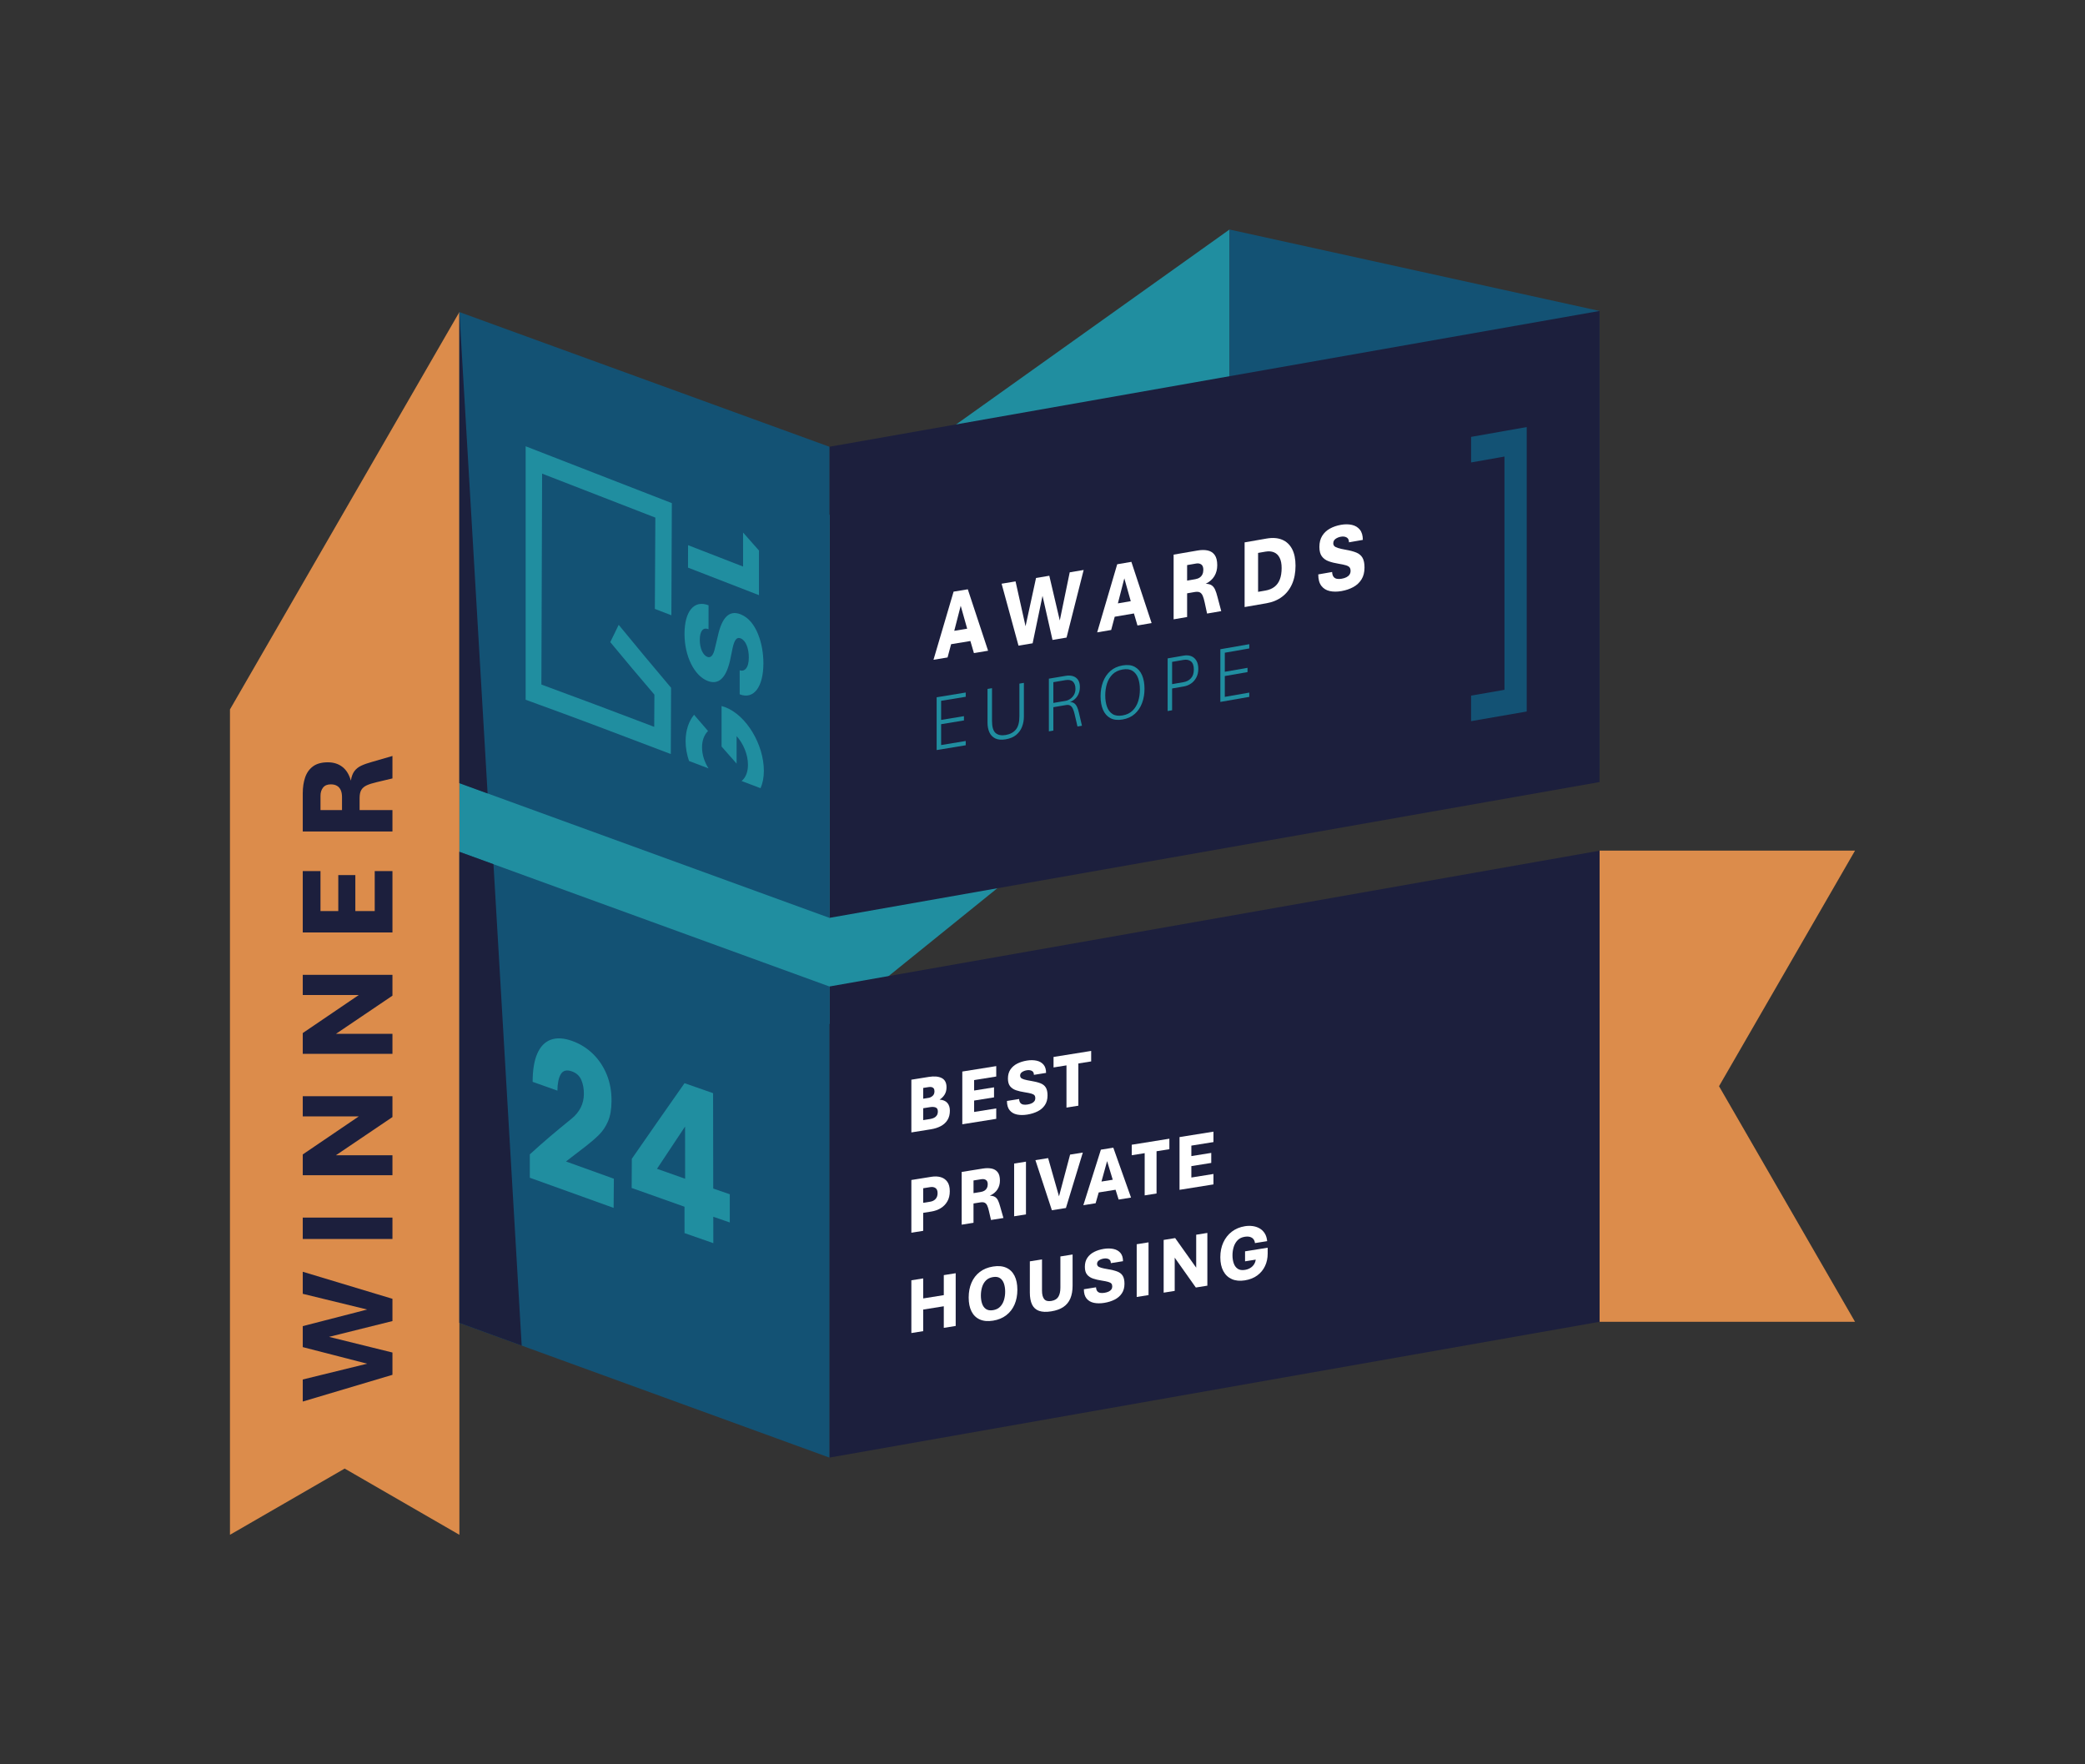 <?xml version="1.0" encoding="UTF-8"?>
<svg xmlns="http://www.w3.org/2000/svg" viewBox="0 0 313.228 265.039">
  <rect x="0" y="0" width="313.228" height="265.039" fill="#333333" stroke="none"/>
  <defs>
    <style>.cls-1{fill:none;}.cls-2{fill:#dc8c4b;}.cls-3{fill:#208ea0;}.cls-4{fill:#fff;}.cls-5{fill:#1c1f3d;}.cls-6{fill:#1c203d;}.cls-7{fill:#135274;}.cls-8{fill:#135274;}.cls-9{fill:#1c1f3d;}</style>
  </defs>
  <g id="Do_Not_Edit">
    <polygon class="cls-3" points="69.014 116.958 184.707 34.479 184.707 105.249 69.014 198.729 69.014 116.958"></polygon>
    <polygon class="cls-8" points="184.707 34.479 184.707 95.248 240.296 115.481 240.298 46.712 184.707 34.479"></polygon>
    <polygon class="cls-2" points="34.548 106.571 34.548 230.56 51.78 220.611 51.78 220.611 69.014 230.561 69.014 46.874 34.548 106.571"></polygon>
    <polygon class="cls-2" points="278.681 127.781 240.298 127.781 240.298 198.56 278.679 198.56 258.248 163.172 258.248 163.172 278.681 127.781"></polygon>
    <polygon class="cls-5" points="240.298 127.792 124.604 148.192 124.604 218.962 240.297 198.562 240.298 127.792"></polygon>
    <polygon class="cls-8" points="69.014 127.959 69.014 198.729 124.602 218.961 124.605 148.192 69.014 127.959"></polygon>
    <polygon class="cls-5" points="240.298 46.712 124.604 67.112 124.604 137.882 240.297 117.482 240.298 46.712"></polygon>
    <polygon class="cls-8" points="69.014 46.879 69.014 117.649 124.602 137.882 124.605 67.113 69.014 46.879"></polygon>
    <polygon class="cls-6" points="74.135 129.823 69.014 127.959 69.014 198.729 78.373 202.135 74.135 129.823"></polygon>
    <polygon class="cls-6" points="69.014 46.879 69.014 117.649 73.252 119.192 69.014 46.879"></polygon>
    <path class="cls-4" d="M140.239,99.11c1.207-4.095,1.811-6.141,3.018-10.233.854-.14,1.282-.21,2.136-.351,1.219,3.693,1.828,5.538,3.047,9.227-.851.142-1.277.212-2.128.354-.213-.725-.319-1.088-.532-1.814-1.158.192-1.738.288-2.896.479-.213.796-.319,1.194-.532,1.991-.844.139-1.267.209-2.112.348ZM143.358,94.762c.776-.128,1.164-.192,1.939-.32-.388-1.377-.582-2.065-.97-3.442-.388,1.505-.582,2.257-.97,3.762Z"></path>
    <path class="cls-4" d="M153.009,96.99c-1.016-3.72-1.523-5.581-2.539-9.304.839-.139,1.257-.209,2.096-.348.6,2.695.9,4.042,1.501,6.736.63-2.9.946-4.35,1.576-7.25.797-.133,1.196-.2,1.993-.334.63,2.688.945,4.032,1.575,6.719.597-2.894.895-4.341,1.492-7.235.838-.141,1.256-.212,2.094-.353-1.027,4.061-1.54,6.092-2.568,10.154-.845.143-1.268.214-2.113.357-.6-2.649-.9-3.974-1.499-6.624-.595,2.85-.892,4.276-1.487,7.127-.848.142-1.272.214-2.12.356Z"></path>
    <path class="cls-4" d="M164.828,94.995c1.204-4.092,1.806-6.138,3.009-10.23.852-.145,1.278-.217,2.129-.363,1.216,3.679,1.824,5.519,3.039,9.197-.849.145-1.274.218-2.123.363-.212-.723-.318-1.085-.531-1.808-1.155.197-1.733.296-2.888.493-.212.796-.318,1.194-.531,1.989-.842.143-1.263.215-2.105.358ZM167.939,90.64c.774-.132,1.16-.198,1.934-.33-.387-1.372-.58-2.058-.967-3.431-.387,1.504-.58,2.256-.967,3.76Z"></path>
    <path class="cls-4" d="M176.312,93.033v-9.716c1.445-.248,2.168-.372,3.612-.621.568-.098,1.073-.098,1.515-.001.441.097.789.322,1.044.675.255.353.382.866.382,1.541,0,.611-.141,1.155-.426,1.633s-.721.863-1.31,1.157c.375.003.672.077.891.222.219.145.393.364.523.656s.25.661.36,1.104c.225.848.337,1.271.561,2.119-.851.147-1.276.22-2.127.367-.144-.668-.216-1.002-.36-1.67-.088-.418-.185-.751-.293-1-.108-.248-.253-.419-.436-.513-.183-.094-.439-.112-.767-.055-.457.079-.685.118-1.142.197v3.558c-.811.14-1.217.209-2.028.349ZM178.34,87.22c.492-.085.739-.127,1.231-.212.26-.045.481-.128.659-.251.18-.122.314-.281.408-.478.092-.196.138-.424.138-.684,0-.385-.102-.651-.309-.799-.207-.147-.463-.194-.77-.141-.543.094-.814.14-1.357.234v2.331Z"></path>
    <path class="cls-4" d="M186.977,91.193c0-3.887 0-5.83 0-9.717,1.315-.228,1.972-.342,3.287-.571.912-.159,1.694-.102,2.346.17s1.151.737,1.498,1.396c.347.659.519,1.494.519,2.505,0,1.055-.174,1.975-.523,2.763-.349.787-.85,1.426-1.505,1.915-.653.489-1.433.812-2.336.969-1.315.228-1.972.342-3.287.57ZM189.002,88.907c.436-.076.655-.114,1.091-.189.546-.095,1.002-.282,1.365-.562.364-.28.635-.654.813-1.123.178-.468.268-1.038.268-1.707,0-.626-.099-1.136-.296-1.53-.198-.394-.48-.669-.848-.823-.368-.155-.802-.189-1.303-.102-.436.076-.655.114-1.091.189v5.848Z"></path>
    <path class="cls-4" d="M201.534,88.792c-.659.115-1.253.114-1.777-.004-.525-.118-.942-.379-1.252-.782-.308-.404-.463-.976-.463-1.717.832-.145,1.248-.218,2.08-.363.017.31.086.547.208.711.121.164.287.267.498.31.21.043.453.04.731-.009.277-.048.516-.123.715-.226.2-.102.352-.232.46-.391.108-.159.16-.344.16-.556,0-.226-.049-.403-.148-.531-.099-.127-.277-.23-.536-.31-.258-.08-.63-.162-1.112-.239-.561-.091-1.061-.213-1.494-.371-.433-.158-.773-.404-1.021-.735-.249-.332-.372-.807-.372-1.423,0-.66.142-1.216.428-1.671.286-.454.673-.815,1.16-1.083.488-.268,1.041-.456,1.659-.564.597-.104,1.144-.101,1.642.012s.895.353,1.191.72c.297.367.445.878.445,1.533-.832.146-1.248.218-2.08.364,0-.361-.12-.606-.36-.736-.239-.129-.523-.165-.851-.107-.306.054-.574.162-.803.325-.229.163-.344.387-.344.67,0,.159.049.293.146.404.096.11.28.21.552.297.27.087.667.178,1.188.268.638.111,1.165.251,1.579.421.414.171.722.43.924.778.202.348.302.837.302,1.468,0,.708-.15,1.304-.453,1.788s-.714.868-1.236,1.151c-.521.283-1.109.482-1.765.597Z"></path>
    <path class="cls-7" d="M221.001,69.468c2.006-.354,3.009-.53,5.014-.884-0,11.68-0,23.36-.001,35.04-2.005.348-3.008.523-5.014.871v3.837c3.343-.58,5.014-.87,8.357-1.45l.001-42.729c-3.343.59-5.014.885-8.357,1.476v3.838Z"></path>
    <path class="cls-3" d="M100.818,103.32c-3.157-3.739-4.737-5.644-7.872-9.455-.506,1.042-.759,1.563-1.266,2.595,2.639,3.185,3.967,4.771,6.629,7.887-.011,1.987-.016,2.962-.027,4.84-6.895-2.618-10.398-3.945-16.95-6.355.038-10.56.071-21.121.109-31.681,6.804,2.64,10.227,3.97,17.011,6.606-.03,5.142-.045,8.027-.075,13.715.994.383,1.491.574,2.483.956.028-7.107.042-10.751.07-16.847-8.723-3.39-13.14-5.105-21.963-8.54v38.075c8.271,3.004,12.896,4.767,21.806,8.157.013-2.8.019-4.31.032-7.418l0-0c.004-1.003.006-1.511.01-2.535Z"></path>
    <path class="cls-3" d="M114.685,99.612c0-2.868-1.039-6.352-3.354-7.296l-.001-0c-.043-.019-.086-.036-.129-.053-1.617-.626-2.749.457-3.358,3.275-.175.728-.262,1.092-.437,1.821-.229,1.078-.616,1.522-1.148,1.317-.665-.256-1.13-1.303-1.128-2.547.002-1.324.483-1.928,1.284-1.62l.028.011c.002-1.443.003-2.164.004-3.592-.011-.004-.017-.006-.028-.011-2.128-.823-3.574.882-3.584,4.281-.01,3.348,1.463,6.32,3.487,7.096,1.608.616,2.73-.394,3.344-3.033.153-.742.229-1.113.381-1.856.334-1.573.777-1.678,1.21-1.511.02.008.039.016.058.024.702.305,1.18,1.418,1.18,2.852 0,1.63-.674,2.144-1.346,1.93-.01-.003-.016-.005-.026-.008 0,1.45 0,2.174.001,3.608.011.004.016.006.027.01,2.096.802,3.536-1.121,3.536-4.698Z"></path>
    <path class="cls-3" d="M111.63,79.995c.001,1.965.001,2.996.001,5.114-3.283-1.276-4.939-1.919-8.263-3.211-.004,1.326-.006,2.002-.009,3.372,4.302,1.669,6.445,2.5,10.663,4.137-0-2.774-.001-4.133-.001-6.704-.955-1.093-1.433-1.635-2.391-2.707Z"></path>
    <path class="cls-3" d="M108.94,106.233c-.182-.07-.362-.124-.54-.171-0.0.937-.001,1.402-.001,2.321-0.0.325-0.0.487-0.0.809-.001,1.198-.001,1.79-.001,2.949.908,1.039,1.36,1.554,2.261,2.573-0-1.609-0-2.441-.001-4.135,1.023,1.136,1.708,2.779,1.708,4.306 0,1.115-.365,1.956-.959,2.438,1.147.437,1.717.653,2.846,1.082.319-.715.5-1.592.5-2.614 0-3.888-2.567-8.319-5.812-9.559Z"></path>
    <path class="cls-3" d="M105.467,112.257c.002-1.055.347-1.901.899-2.446-.838-.969-1.258-1.456-2.099-2.437-.785.955-1.264,2.32-1.269,3.943-.003,1.021.183,2.036.513,2.997,1.177.448,1.764.672,2.933,1.118-.605-.939-.979-2.061-.977-3.175Z"></path>
    <path class="cls-3" d="M140.711,112.675v-7.929c1.749-.285,2.623-.428,4.37-.715v.641c-1.478.243-2.217.364-3.696.605v2.869c1.372-.225,2.058-.337,3.43-.563v.642c-1.371.226-2.057.339-3.43.564v3.133c1.479-.243,2.218-.365,3.696-.609v.642c-1.747.289-2.621.433-4.37.72Z"></path>
    <path class="cls-3" d="M151.081,111.062c-.644.108-1.167.061-1.569-.138-.402-.199-.695-.508-.88-.924-.185-.417-.277-.893-.277-1.43v-5.078c.27-.045.405-.067.675-.112v4.906c0,.91.179,1.52.538,1.829.358.308.864.409,1.514.3.655-.11,1.161-.38,1.522-.808.36-.429.541-1.098.541-2.008v-4.904c.269-.045.404-.068.673-.113,0,2.03,0,3.045-0,5.075,0,.537-.092,1.044-.277,1.522-.184.478-.477.885-.876,1.218-.4.333-.927.555-1.582.665Z"></path>
    <path class="cls-3" d="M157.572,109.864v-7.913c1.014-.171,1.521-.257,2.535-.428.382-.065.735-.051,1.055.041.321.092.58.274.775.544.195.271.293.644.293,1.118,0,.505-.127.957-.381,1.352-.254.395-.622.691-1.102.886.251.001.46.061.627.179.166.118.306.295.419.529.113.234.21.528.289.882.184.787.275,1.181.459,1.968-.269.046-.403.069-.672.114-.175-.756-.263-1.134-.439-1.889-.07-.302-.154-.56-.253-.777-.099-.216-.229-.375-.391-.474-.162-.1-.375-.128-.639-.083-.761.129-1.142.193-1.903.322v3.516c-.269.046-.404.068-.673.114ZM158.244,105.595c.722-.122,1.083-.183,1.804-.305.271-.046.522-.151.751-.314.229-.163.416-.37.556-.622.14-.253.211-.541.211-.862,0-.491-.126-.853-.378-1.092-.252-.237-.631-.313-1.139-.227-.722.122-1.082.183-1.804.305v3.117Z"></path>
    <path class="cls-3" d="M168.646,108.083c-.737.126-1.349.057-1.839-.208-.491-.265-.857-.682-1.102-1.249-.245-.567-.368-1.245-.368-2.032,0-.787.123-1.508.368-2.161.245-.653.611-1.196,1.102-1.631.49-.434,1.102-.715,1.839-.841.732-.125,1.342-.054,1.828.213s.851.684,1.096,1.254c.245.569.368,1.248.368,2.035s-.123,1.507-.368,2.158c-.245.651-.61,1.193-1.096,1.625-.486.432-1.096.711-1.828.837ZM168.646,107.472c.615-.105,1.112-.344,1.495-.718.382-.373.661-.835.839-1.387.176-.55.265-1.146.265-1.784,0-.643-.089-1.21-.265-1.7-.178-.491-.456-.858-.839-1.101-.382-.244-.88-.314-1.495-.208-.618.106-1.119.347-1.503.722-.384.375-.664.838-.839,1.389-.175.55-.263,1.147-.263,1.79,0,.638.088,1.204.263,1.694.175.491.455.858.839,1.1.384.243.885.31,1.503.204Z"></path>
    <path class="cls-3" d="M175.414,106.813c0-3.164,0-4.746 0-7.909.968-.167,1.452-.251,2.42-.419.42-.073.795-.044,1.124.086.329.131.589.358.778.679.19.322.284.732.284,1.229,0,.478-.094.903-.284,1.272-.189.369-.448.672-.778.908-.33.236-.704.389-1.124.462-.7.121-1.049.182-1.749.303v3.273c-.268.046-.403.07-.671.116ZM176.086,102.771c.683-.118,1.024-.177,1.707-.295.465-.081.84-.278,1.127-.592.287-.314.429-.743.429-1.288,0-.591-.142-1.004-.429-1.236-.287-.233-.662-.309-1.127-.228-.683.118-1.024.177-1.707.296,0,1.338,0,2.006-0,3.344Z"></path>
    <path class="cls-3" d="M183.331,105.441c0-3.165 0-4.747 0-7.911,1.739-.303,2.609-.455,4.347-.758,0,.256-0.0.384-0.0.64-1.47.257-2.206.385-3.676.641v2.863c1.365-.238,2.047-.357,3.412-.595,0,.256,0,.385-0.0.641-1.364.238-2.047.357-3.412.595,0,1.251,0,1.876-0,3.127,1.471-.256,2.206-.384,3.676-.64-0.0.256-0.0.385-0.0.641-1.739.303-2.608.454-4.347.757Z"></path>
    <path class="cls-1" d="M206.37,90.082c1.654-.292,2.481-.438,4.136-.729-0,9.509-0,19.017-.001,28.526-1.654.287-2.481.431-4.136.719-0,1.25-0,1.874-0,3.124,2.757-.478,4.136-.718,6.892-1.196 0-11.595.001-23.19.001-34.785-2.757.487-4.135.73-6.893,1.217-0,1.25-0,1.875-0,3.124Z"></path>
    <path class="cls-9" d="M58.957,206.528l-13.473,4.014v-3.313l9.679-2.372-9.679-2.492v-3.153l9.679-2.493-9.679-2.361v-3.313l13.473,4.063v3.344l-9.529,2.372,9.529,2.353v3.354Z"></path>
    <path class="cls-9" d="M58.957,186.121h-13.473v-3.213h13.473v3.213Z"></path>
    <path class="cls-9" d="M58.957,176.545h-13.473v-3.123l8.418-5.716h-8.418v-3.032h13.473v3.133l-8.488,5.735h8.488v3.003Z"></path>
    <path class="cls-9" d="M58.957,158.31h-13.473v-3.123l8.418-5.716h-8.418v-3.032h13.473v3.133l-8.488,5.735h8.488v3.003Z"></path>
    <path class="cls-9" d="M58.957,140.075h-13.473v-9.219h2.663v6.006h2.673v-5.405h2.562v5.405h2.913v-6.006h2.663v9.219Z"></path>
    <path class="cls-9" d="M58.957,124.904h-13.473v-5.726c0-.9.12-1.701.36-2.402.24-.7.636-1.253,1.186-1.656.551-.403,1.293-.605,2.228-.605.847,0,1.568.225,2.162.676.594.45,1.024,1.143,1.291,2.076.094-.594.267-1.063.521-1.411.254-.347.599-.624,1.036-.831.437-.206.976-.396,1.616-.57l3.073-.891v3.373l-2.402.57c-.601.141-1.086.296-1.457.466-.37.17-.642.4-.816.69-.173.291-.26.696-.26,1.217v1.812h4.935v3.213ZM51.38,121.691v-1.952c0-.413-.063-.762-.19-1.046-.126-.283-.315-.499-.565-.646-.25-.146-.556-.221-.916-.221-.534,0-.927.164-1.181.491-.253.327-.38.734-.38,1.221v2.152h3.233Z"></path>
  </g>
  <g id="txt_outlines">
    <path class="cls-3" d="M79.596,176.923v-3.515c2.389-2.172,3.665-3.229,6.241-5.332.611-.49,1.077-1.048,1.393-1.671.316-.624.479-1.308.486-2.049.008-.788-.119-1.492-.383-2.114-.264-.62-.735-1.054-1.411-1.296-.781-.28-1.337-.14-1.669.414-.333.557-.503,1.382-.512,2.479-1.504-.538-2.249-.803-3.724-1.325.002-1.76.233-3.175.698-4.239.466-1.065,1.143-1.761,2.033-2.086.89-.324,1.963-.263,3.221.188,1.17.419,2.199,1.058,3.085,1.916.886.857,1.58,1.888,2.081,3.093.501,1.206.747,2.55.734,4.033-.01,1.222-.187,2.231-.528,3.03-.341.799-.801,1.481-1.377,2.046-.575.564-1.225,1.124-1.942,1.679-1.211.917-1.812,1.378-2.996,2.305,2.804,1.009,4.25,1.531,7.195,2.59-.014,1.753-.022,2.629-.036,4.382-5.303-1.904-7.879-2.842-12.589-4.529Z"></path>
    <path class="cls-3" d="M102.836,185.24c-.002-1.585-.003-2.378-.005-3.964-3.216-1.13-4.812-1.699-7.938-2.819.01-1.754.015-2.631.025-4.385,3.155-4.542,4.727-6.814,7.919-11.355,1.695.598,2.552.899,4.289,1.502.009,5.73.014,8.596.024,14.328.991.343,1.488.514,2.485.856-0,1.694-0,2.541-0,4.235-.993-.34-1.488-.51-2.478-.853.003,1.585.004,2.378.007,3.963-1.735-.6-2.602-.902-4.327-1.508ZM98.701,175.578c1.677.597,2.523.896,4.225,1.495-.004-3.137-.006-4.706-.01-7.843-1.692,2.54-2.532,3.81-4.215,6.348Z"></path>
    <path class="cls-4" d="M136.913,170.115v-7.922c1.045-.167,1.568-.251,2.613-.418.823-.132,1.474-.074,1.952.173.478.247.717.708.717,1.383,0,.424-.095.79-.285,1.099-.19.309-.442.561-.756.757.517.035.903.198,1.16.488.256.291.385.681.385,1.171,0,.549-.119,1.016-.357,1.399-.238.383-.572.69-1.002.92-.43.23-.937.391-1.52.484-1.163.186-1.744.279-2.906.465ZM138.69,165.052c.321-.051.482-.077.803-.128.229-.037.435-.137.617-.302.183-.165.274-.392.274-.682,0-.204-.042-.356-.127-.456-.085-.1-.195-.161-.329-.183-.135-.022-.28-.02-.435.005-.321.051-.482.077-.803.128v1.618ZM138.69,168.265c.423-.068.635-.102,1.057-.169.218-.035.412-.095.584-.182s.308-.207.41-.363c.101-.156.152-.353.152-.592,0-.31-.112-.508-.335-.594s-.494-.103-.811-.053c-.423.068-.634.101-1.057.169v1.783Z"></path>
    <path class="cls-4" d="M144.566,168.89c0-3.169 0-4.753 0-7.922,2.04-.326,3.059-.49,5.099-.816v1.565c-1.329.213-1.993.319-3.322.531v1.571c1.196-.191,1.794-.287,2.99-.478v1.507c-1.196.191-1.794.287-2.99.478v1.713c1.329-.213,1.993-.319,3.322-.531v1.566c-2.04.326-3.059.49-5.099.816Z"></path>
    <path class="cls-4" d="M154.341,167.432c-.579.093-1.1.091-1.561-.006-.461-.097-.828-.31-1.099-.639-.271-.329-.407-.796-.407-1.4.731-.117,1.096-.175,1.827-.292.015.253.076.446.183.58.107.134.253.219.437.254.185.035.399.033.642-.006.244-.039.453-.1.628-.183.175-.083.31-.189.404-.318.094-.129.141-.28.141-.452,0-.184-.043-.328-.13-.432-.087-.104-.244-.188-.471-.254-.227-.066-.554-.132-.977-.197-.493-.075-.932-.176-1.312-.305-.38-.13-.679-.33-.897-.601-.218-.271-.327-.658-.327-1.16,0-.537.125-.991.376-1.361s.591-.663,1.019-.881c.428-.218.913-.37,1.456-.457.524-.084,1.005-.079,1.442.013.437.093.786.289,1.046.589.26.3.39.716.39,1.25-.731.117-1.096.175-1.827.292,0-.294-.105-.494-.316-.6-.21-.106-.46-.135-.748-.089-.269.043-.505.131-.706.263-.201.132-.302.314-.302.546,0,.129.042.239.127.33.085.09.246.171.484.243.238.072.587.147,1.044.221.56.092,1.023.206,1.387.346.364.14.634.352.811.635.177.284.266.682.266,1.196,0,.577-.133,1.062-.399,1.456-.266.394-.627.706-1.085.936-.458.23-.974.391-1.55.484Z"></path>
    <path class="cls-4" d="M160.216,166.386c0-2.538 0-3.807 0-6.344-.777.124-1.166.187-1.943.311v-1.577c2.261-.362,3.392-.543,5.653-.905v1.577c-.771.123-1.156.185-1.927.308-0,2.538-0,3.807-0,6.344-.713.114-1.07.171-1.783.285Z"></path>
    <path class="cls-4" d="M136.913,185.183v-7.922c1.207-.193,1.81-.29,3.017-.483.502-.08.961-.063,1.378.053.417.116.751.346,1.002.69.251.344.376.819.376,1.423s-.125,1.12-.376,1.546c-.251.427-.585.765-1.002,1.014-.417.249-.877.414-1.378.494-.496.079-.744.119-1.24.198v2.702c-.711.114-1.066.171-1.777.284ZM138.69,180.69c.427-.068.641-.103,1.068-.171.325-.052.589-.187.792-.406s.304-.511.304-.876c0-.365-.104-.62-.313-.765s-.47-.193-.783-.142c-.427.068-.641.103-1.068.171v2.19Z"></path>
    <path class="cls-4" d="M144.472,183.973v-7.922c1.267-.203,1.9-.304,3.167-.507.498-.08.941-.08,1.329-.001s.693.263.916.551c.223.288.335.707.335,1.256,0,.498-.125.942-.374,1.331-.249.389-.632.703-1.149.943.328.002.589.063.781.181.192.118.345.297.459.536.114.239.22.539.316.9.197.691.296,1.037.493,1.728-.746.119-1.12.179-1.866.299-.126-.545-.189-.817-.316-1.362-.078-.341-.163-.612-.257-.815s-.221-.342-.382-.419-.385-.091-.673-.045c-.401.064-.601.096-1.002.16v2.902c-.711.114-1.066.171-1.777.284ZM146.249,179.233c.432-.069.648-.104,1.08-.173.229-.037.422-.105.579-.204.157-.1.276-.23.357-.39.081-.16.122-.346.122-.558,0-.314-.09-.531-.271-.651-.181-.12-.406-.159-.675-.116-.476.076-.714.114-1.19.19v1.901Z"></path>
    <path class="cls-4" d="M152.353,182.712c0-3.169 0-4.753 0-7.922.711-.114,1.066-.171,1.777-.284,0,3.169,0,4.754-0,7.922-.711.114-1.066.171-1.777.284Z"></path>
    <path class="cls-4" d="M158.024,181.805c-.99-3.01-1.485-4.516-2.474-7.526.764-.122,1.146-.183,1.91-.306.653,2.297.98,3.445,1.633,5.742.667-2.508 1-3.762,1.667-6.27.764-.122,1.146-.183,1.91-.306-1.014,3.331-1.521,4.997-2.536,8.328l-2.109.338Z"></path>
    <path class="cls-4" d="M162.749,181.049c1.054-3.338,1.581-5.007,2.636-8.344.746-.12,1.12-.179,1.866-.299,1.065,2.998,1.598,4.498,2.663,7.496-.744.119-1.116.179-1.86.298-.186-.589-.279-.884-.465-1.474-1.012.162-1.518.243-2.53.405-.186.649-.279.973-.465,1.622-.738.118-1.106.177-1.844.295ZM165.473,177.493c.678-.108,1.016-.163,1.694-.271-.339-1.118-.508-1.677-.847-2.796-.339,1.227-.508,1.84-.847,3.067Z"></path>
    <path class="cls-4" d="M171.964,179.574c0-2.538 0-3.807 0-6.345-.777.124-1.166.187-1.943.311v-1.577c2.261-.362,3.392-.543,5.653-.905,0,.631,0,.946-0,1.577-.771.123-1.156.185-1.927.308-0,2.538-0,3.807-0,6.345-.713.114-1.07.171-1.783.285Z"></path>
    <path class="cls-4" d="M177.199,178.736c0-3.169,0-4.754 0-7.922,2.04-.326,3.059-.49,5.099-.816v1.566c-1.329.213-1.993.319-3.322.532v1.572c1.196-.191,1.794-.287,2.99-.478v1.507c-1.196.191-1.794.287-2.99.478v1.713c1.329-.213,1.993-.319,3.322-.532,0,.626-0.0.939-0,1.566-2.039.326-3.059.49-5.099.816Z"></path>
    <path class="cls-4" d="M136.913,200.25v-7.922c.711-.114,1.066-.171,1.777-.284v3.008c1.238-.198,1.857-.297,3.095-.495v-3.007c.715-.115,1.073-.172,1.788-.286v7.922c-.715.115-1.073.172-1.788.286v-3.243c-1.238.198-1.857.297-3.095.495v3.243c-.711.114-1.066.171-1.777.284Z"></path>
    <path class="cls-4" d="M149.184,198.392c-.779.125-1.441.065-1.988-.179s-.961-.646-1.246-1.207c-.284-.561-.426-1.257-.426-2.089,0-.836.142-1.58.426-2.234s.699-1.19,1.246-1.609,1.209-.691,1.988-.815c.779-.125,1.44-.065,1.985.18.544.244.959.648,1.243,1.211.284.563.426,1.262.426,2.098,0,.832-.142,1.573-.426,2.225-.284.652-.699,1.187-1.243,1.605-.544.419-1.206.69-1.985.815ZM149.184,196.815c.439-.07.792-.24,1.057-.51.266-.27.459-.603.581-.999s.183-.818.183-1.265c0-.455-.061-.861-.183-1.219s-.316-.627-.581-.81-.618-.24-1.057-.169c-.443.071-.798.24-1.066.509s-.461.601-.581.996c-.12.396-.18.821-.18,1.276,0,.447.06.85.18,1.207.12.357.314.629.581.813.268.185.623.242,1.066.171Z"></path>
    <path class="cls-4" d="M157.922,196.994c-.745.119-1.355.094-1.829-.075-.474-.169-.823-.484-1.046-.945-.223-.461-.335-1.062-.335-1.803v-4.691c.731-.117,1.096-.175,1.827-.292v4.691c0,.577.108 1.0.324,1.269s.573.364,1.071.285c.502-.08.855-.289,1.06-.626.205-.337.307-.794.307-1.37v-4.691c.733-.117,1.1-.176,1.833-.293,0,1.876,0,2.815-0,4.691,0,.742-.112,1.378-.335,1.91-.223.532-.571.958-1.044,1.279-.473.321-1.083.541-1.833.661Z"></path>
    <path class="cls-4" d="M165.897,195.718c-.579.093-1.1.091-1.561-.006-.461-.097-.828-.31-1.099-.639-.271-.329-.407-.796-.407-1.4.731-.117,1.096-.175,1.827-.292.015.253.076.446.183.58.107.134.253.219.438.254.184.035.399.033.642-.006.244-.039.453-.1.628-.183.175-.083.31-.189.404-.318.094-.129.141-.28.141-.452,0-.184-.043-.328-.13-.432-.087-.104-.244-.189-.471-.254-.227-.066-.554-.132-.977-.197-.493-.075-.932-.176-1.312-.305-.38-.13-.679-.33-.897-.601-.218-.271-.327-.658-.327-1.16,0-.537.125-.991.377-1.361.251-.37.591-.663,1.019-.881.428-.218.914-.37,1.456-.457.524-.084,1.005-.079,1.442.013.437.093.786.289,1.046.589.26.3.39.716.39,1.25-.731.117-1.096.175-1.827.292,0-.294-.105-.494-.316-.6-.21-.106-.46-.135-.747-.089-.269.043-.505.131-.706.263-.201.132-.302.314-.302.546,0,.13.042.239.127.33.085.09.246.172.484.243.238.072.587.146,1.044.221.56.092,1.023.206,1.387.346.364.14.634.352.811.635.177.284.266.682.266,1.196,0,.577-.133,1.062-.399,1.456-.266.394-.628.706-1.085.936-.458.23-.974.391-1.55.484Z"></path>
    <path class="cls-4" d="M170.766,194.833c0-3.168 0-4.753 0-7.922.711-.114,1.066-.171,1.777-.284-0,3.169-0,4.753-0,7.922-.711.114-1.066.171-1.777.284Z"></path>
    <path class="cls-4" d="M174.815,194.185c0-3.169 0-4.753 0-7.922.691-.111,1.036-.166,1.727-.276,1.264,1.778,1.897,2.666,3.161,4.444,0-1.98 0-2.97 0-4.95.671-.107,1.006-.161,1.677-.268-0,3.169-0,4.753-0,7.922-.693.111-1.04.166-1.733.277-1.269-1.793-1.903-2.69-3.172-4.483,0,1.996,0,2.994-0,4.991-.664.106-.996.16-1.661.266Z"></path>
    <path class="cls-4" d="M187.025,192.337c-.757.121-1.412.059-1.965-.186-.554-.245-.981-.647-1.281-1.207-.301-.56-.451-1.252-.451-2.076,0-.828.15-1.571.451-2.229.301-.658.728-1.198,1.282-1.621.554-.422,1.209-.694,1.965-.815.384-.061.764-.068,1.141-.021.376.048.722.159,1.038.334.315.175.577.422.783.74s.332.715.376,1.19c-.733.117-1.099.176-1.832.293-.026-.239-.102-.438-.23-.596-.127-.158-.301-.269-.52-.332-.219-.063-.484-.07-.794-.02-.443.071-.798.245-1.066.521s-.462.613-.584,1.009-.183.814-.183,1.253c0,.436.062.834.185,1.194s.322.635.595.823.637.245,1.091.173c.31-.05.58-.147.811-.292.231-.145.415-.324.554-.539s.222-.451.252-.711c-.64.102-.96.154-1.6.256,0-.6 0-.901 0-1.501,1.36-.218,2.039-.326,3.399-.544v.883c0,.687-.134,1.312-.401,1.877-.268.565-.655,1.034-1.163,1.407-.507.374-1.125.618-1.852.735Z"></path>
  </g>
</svg>
